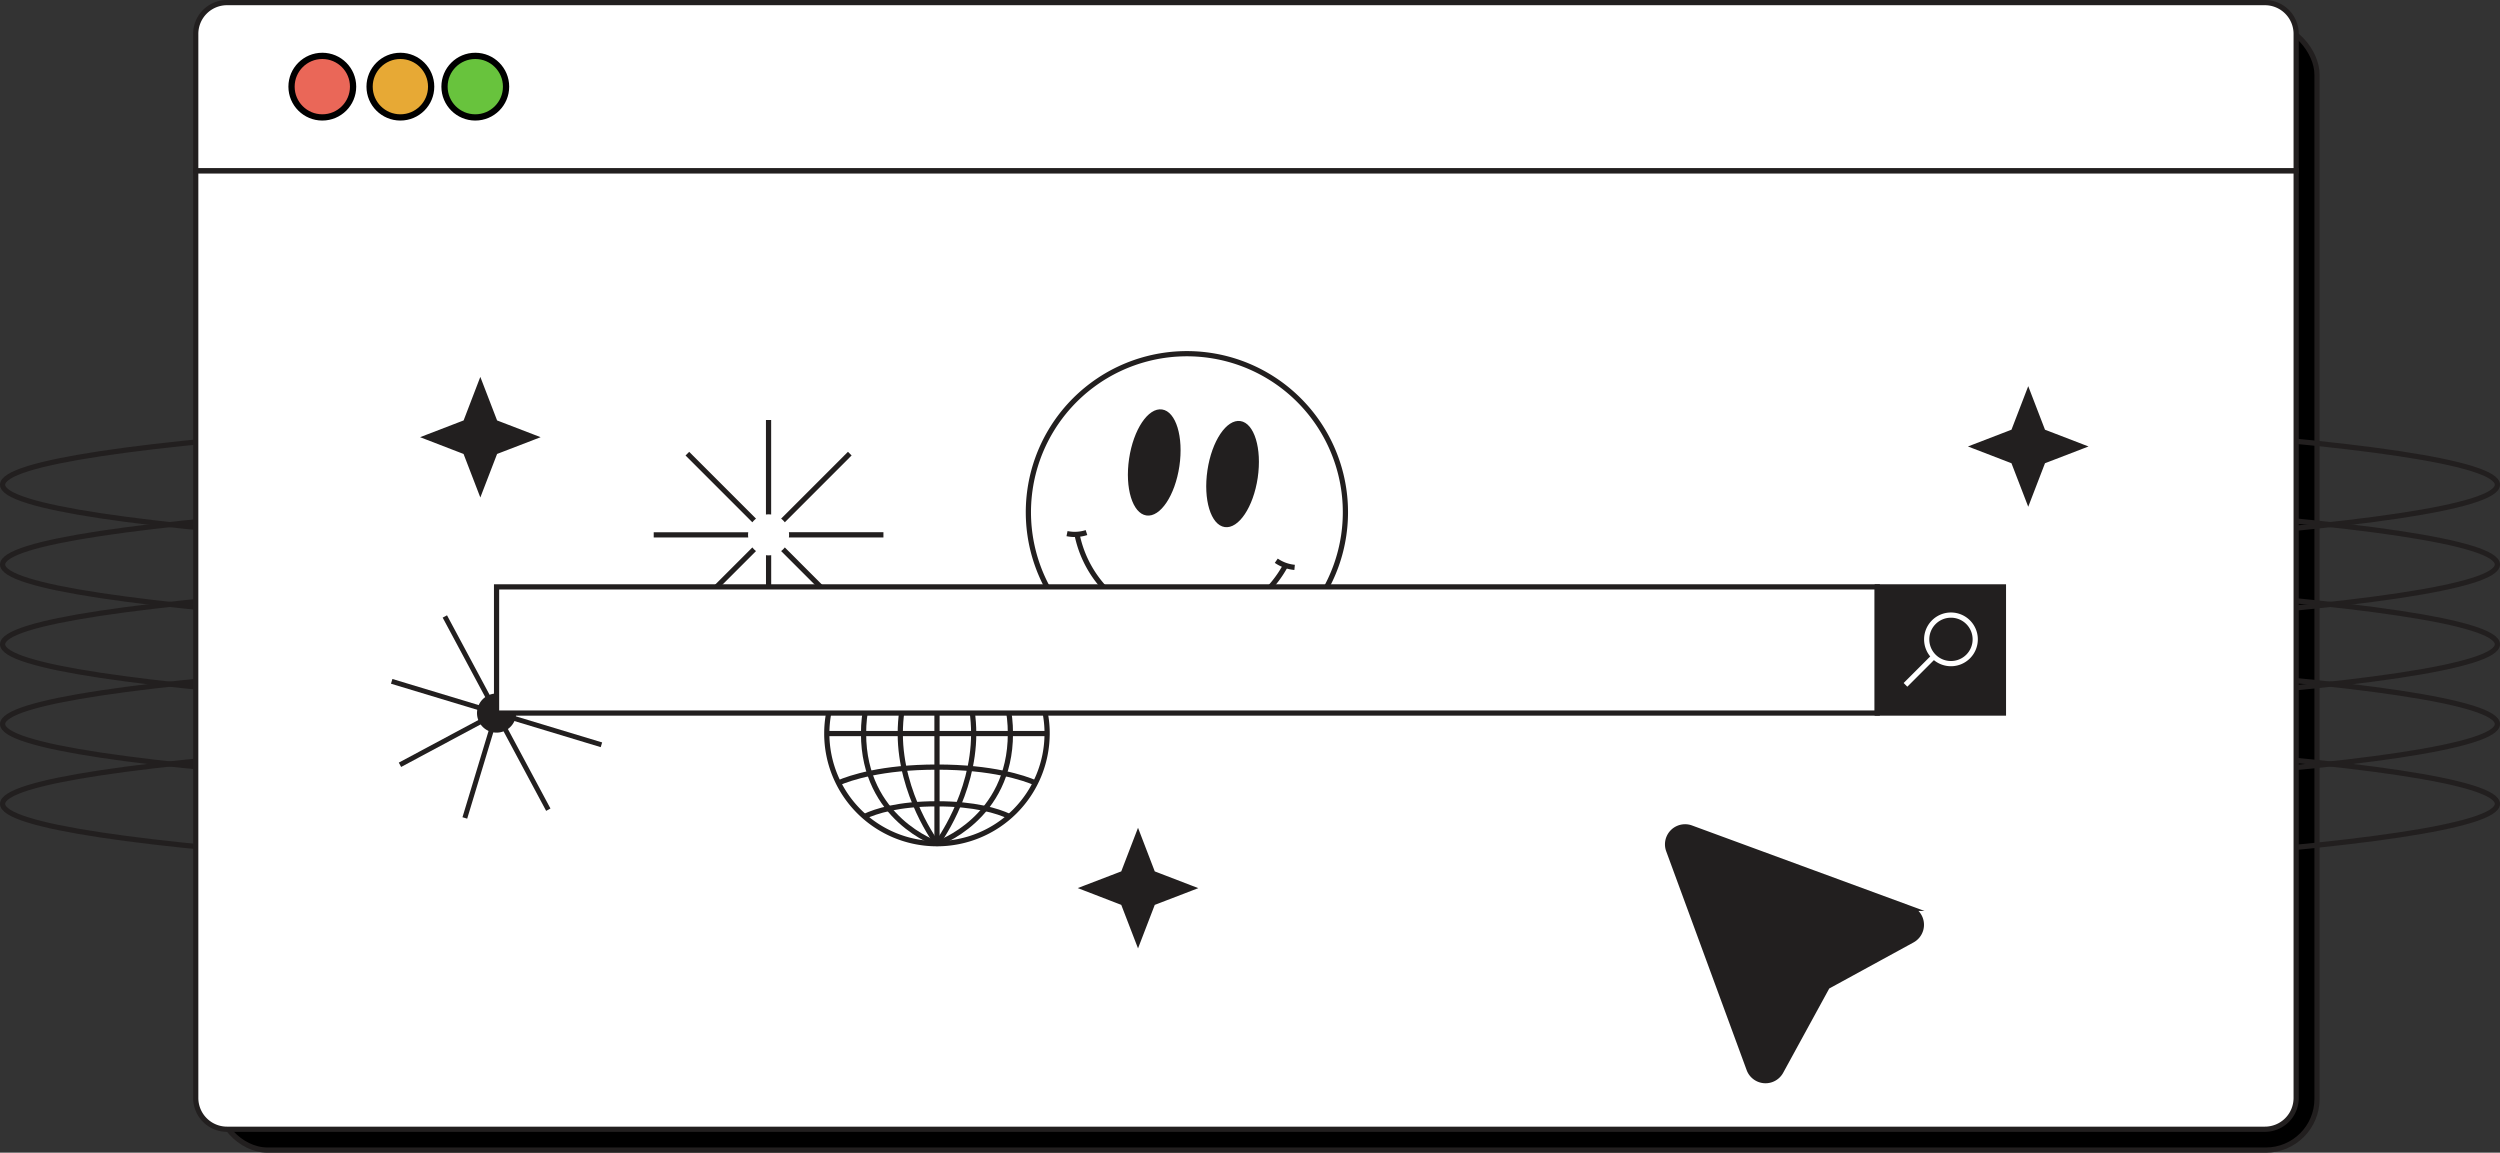 <svg xmlns="http://www.w3.org/2000/svg" width="2398.64" height="1105.96" viewBox="0 0 2398.64 1105.96"><rect x="0" y="0" width="2398.64" height="1105.96" fill="#333333" stroke="none"/><defs><style>.a,.b{stroke:#221f1f;}.a,.b,.e,.f,.g,.h{stroke-miterlimit:10;}.a,.b,.e{stroke-width:5px;}.b,.e{fill-opacity:0;}.c{fill:#fff;}.d{fill:#221f1f;}.e{stroke:#fff;}.f{fill:#ea6758;}.f,.g,.h{stroke:#000;stroke-width:6px;}.g{fill:#e7a935;}.h{fill:#68c33d;}</style></defs><rect class="a" x="207.8" y="22.5" width="2015.27" height="1080.96" rx="49.09"/><path class="b" d="M2396.14,547.09c0,42.27-535.83,76.54-1196.82,76.54S2.5,589.36,2.5,547.09s535.82-76.55,1196.82-76.55S2396.14,504.81,2396.14,547.09Z" transform="translate(0 -82.01)"/><path class="b" d="M2396.14,623.63c0,42.28-535.83,76.55-1196.82,76.55S2.5,665.91,2.5,623.63s535.82-76.54,1196.82-76.54S2396.14,581.36,2396.14,623.63Z" transform="translate(0 -82.01)"/><path class="b" d="M2396.14,700.18c0,42.28-535.83,76.55-1196.82,76.55S2.5,742.46,2.5,700.18s535.82-76.55,1196.82-76.55S2396.14,657.9,2396.14,700.18Z" transform="translate(0 -82.01)"/><path class="b" d="M2396.14,776.73c0,42.27-535.83,76.54-1196.82,76.54S2.5,819,2.5,776.73s535.82-76.55,1196.82-76.55S2396.14,734.45,2396.14,776.73Z" transform="translate(0 -82.01)"/><path class="b" d="M2396.14,853.28c0,42.27-535.83,76.54-1196.82,76.54S2.5,895.55,2.5,853.28s535.82-76.55,1196.82-76.55S2396.14,811,2396.14,853.28Z" transform="translate(0 -82.01)"/><path class="c" d="M187.8,245.79H2203.07v889.68a30,30,0,0,1-30,30H217.8a30,30,0,0,1-30-30Z" transform="translate(0 -82.01)"/><path class="b" d="M187.8,245.79H2203.07v889.68a30,30,0,0,1-30,30H217.8a30,30,0,0,1-30-30Z" transform="translate(0 -82.01)"/><path class="c" d="M217.8,84.51H2173.07a30,30,0,0,1,30,30h0V245.79H187.8V114.51A30,30,0,0,1,217.8,84.51Z" transform="translate(0 -82.01)"/><path class="b" d="M217.8,84.51H2173.07a30,30,0,0,1,30,30h0V245.79H187.8V114.51A30,30,0,0,1,217.8,84.51Z" transform="translate(0 -82.01)"/><path class="b" d="M793.32,785.82h211.37" transform="translate(0 -82.01)"/><path class="b" d="M899,680.13V891.51" transform="translate(0 -82.01)"/><path class="b" d="M899,891.51s35.22-46.72,35.22-105.69S899,680.13,899,680.13" transform="translate(0 -82.01)"/><path class="b" d="M1004.65,785.82A105.69,105.69,0,1,1,899,680.13h0a105.68,105.68,0,0,1,105.68,105.68Z" transform="translate(0 -82.01)"/><path class="b" d="M899,891.51s70.45-23.58,70.45-105.69S899,680.13,899,680.13" transform="translate(0 -82.01)"/><path class="b" d="M899,891.51s-35.23-46.72-35.23-105.69S899,680.13,899,680.13" transform="translate(0 -82.01)"/><path class="b" d="M899,891.51s-70.46-23.58-70.46-105.69S899,680.13,899,680.13" transform="translate(0 -82.01)"/><path class="b" d="M804.45,833.15C815.73,828.3,846,818,899,818s83.23,10.31,94.52,15.15" transform="translate(0 -82.01)"/><path class="b" d="M829.41,865.39c11-5.17,32.64-12.16,69.56-12.16,36.63,0,58.24,6.88,69.3,12" transform="translate(0 -82.01)"/><path class="b" d="M804.45,738.48c11.28,4.85,41.51,15.15,94.52,15.15s83.23-10.3,94.52-15.15" transform="translate(0 -82.01)"/><path class="b" d="M829.41,706.24c11,5.18,32.64,12.16,69.56,12.16,36.63,0,58.24-6.88,69.3-12" transform="translate(0 -82.01)"/><path class="d" d="M448.25,867.48l-4.53-1.37,60.89-201.26,4.53,1.37Z" transform="translate(0 -82.01)"/><path class="d" d="M376.49,733.46l201.25,60.88-1.37,4.53L375.12,738Z" transform="translate(0 -82.01)"/><path class="d" d="M528.14,857.73,524,860,424.72,674.6l4.17-2.23Z" transform="translate(0 -82.01)"/><path class="d" d="M384.87,817.88l-2.24-4.17L568,714.45l2.24,4.17Z" transform="translate(0 -82.01)"/><path class="d" d="M494.4,771.6a18.77,18.77,0,1,1-12.53-23.4h0A18.78,18.78,0,0,1,494.4,771.6Z" transform="translate(0 -82.01)"/><path class="d" d="M734.93,614.7v90.68h5V614.7A19,19,0,0,1,734.93,614.7Z" transform="translate(0 -82.01)"/><path class="d" d="M739.89,575.67V485h-5v90.68A19.92,19.92,0,0,1,739.89,575.67Z" transform="translate(0 -82.01)"/><path class="d" d="M756.92,597.66h90.69v-5H756.92A19,19,0,0,1,756.92,597.66Z" transform="translate(0 -82.01)"/><path class="d" d="M717.9,592.7H627.21v5H717.9A19,19,0,0,1,717.9,592.7Z" transform="translate(0 -82.01)"/><path class="d" d="M725.37,579.63l-64.13-64.12-3.5,3.51,64.12,64.12A20.1,20.1,0,0,1,725.37,579.63Z" transform="translate(0 -82.01)"/><path class="d" d="M749.45,610.73l64.13,64.13,3.5-3.51L753,607.23A19.71,19.71,0,0,1,749.45,610.73Z" transform="translate(0 -82.01)"/><path class="d" d="M753,583.14,817.08,519l-3.51-3.51-64.12,64.12A20.1,20.1,0,0,1,753,583.14Z" transform="translate(0 -82.01)"/><path class="d" d="M721.86,607.23l-64.12,64.12,3.5,3.51,64.13-64.13A19.07,19.07,0,0,1,721.86,607.23Z" transform="translate(0 -82.01)"/><path class="c" d="M1289.24,595.67A152.09,152.09,0,1,1,1161,423h0A152.08,152.08,0,0,1,1289.24,595.67Z" transform="translate(0 -82.01)"/><path class="b" d="M1289.24,595.67A152.09,152.09,0,1,1,1161,423h0A152.08,152.08,0,0,1,1289.24,595.67Z" transform="translate(0 -82.01)"/><path class="b" d="M1234.12,623.26a107.58,107.58,0,0,1-201-29.74" transform="translate(0 -82.01)"/><path class="b" d="M1224.54,620a36.77,36.77,0,0,0,17.58,6.38" transform="translate(0 -82.01)"/><path class="b" d="M1042.43,593a36.74,36.74,0,0,1-18.67,1" transform="translate(0 -82.01)"/><path class="d" d="M1206.73,540.42c-4.16,28.09-18.33,49.26-31.66,47.29s-20.75-26.34-16.6-54.43S1176.8,484,1190.12,486,1210.88,512.33,1206.73,540.42Z" transform="translate(0 -82.01)"/><path class="d" d="M1131.57,529.3c-4.16,28.08-18.33,49.26-31.65,47.28s-20.76-26.34-16.61-54.42,18.33-49.26,31.66-47.29S1135.72,501.21,1131.57,529.3Z" transform="translate(0 -82.01)"/><path class="c" d="M1801.14,645.1H476.43V766.16H1801.14Z" transform="translate(0 -82.01)"/><path class="b" d="M1801.14,645.1H476.43V766.16H1801.14Z" transform="translate(0 -82.01)"/><path class="d" d="M1801.14,645.1h121.07V766.16H1801.14Z" transform="translate(0 -82.01)"/><path class="b" d="M1801.14,645.1h121.07V766.16H1801.14Z" transform="translate(0 -82.01)"/><path class="e" d="M1895.14,695.45a23.28,23.28,0,1,1-23.28-23.28,23.28,23.28,0,0,1,23.28,23.28Z" transform="translate(0 -82.01)"/><path class="e" d="M1855.4,711.91l-27.19,27.19" transform="translate(0 -82.01)"/><path class="d" d="M460.85,450.58,475,487.33l36.75,14.14L475,515.62l-14.15,36.75L446.7,515.63,410,501.47l36.75-14.14Z" transform="translate(0 -82.01)"/><path class="b" d="M460.85,450.58,475,487.33l36.75,14.14L475,515.62l-14.15,36.75L446.7,515.63,410,501.47l36.75-14.14Z" transform="translate(0 -82.01)"/><path class="d" d="M1091.88,883.2,1106,920l36.76,14.14L1106,948.28,1091.88,985l-14.15-36.74L1041,934.09,1077.74,920Z" transform="translate(0 -82.01)"/><path class="b" d="M1091.88,883.2,1106,920l36.76,14.14L1106,948.28,1091.88,985l-14.15-36.74L1041,934.09,1077.74,920Z" transform="translate(0 -82.01)"/><path class="d" d="M1946,459.48l14.14,36.75,36.75,14.15-36.75,14.14L1946,561.27l-14.16-36.74-36.74-14.15,36.76-14.15Z" transform="translate(0 -82.01)"/><path class="b" d="M1946,459.48l14.14,36.75,36.75,14.15-36.75,14.14L1946,561.27l-14.16-36.74-36.74-14.15,36.76-14.15Z" transform="translate(0 -82.01)"/><path class="d" d="M1601,897.93a16.8,16.8,0,0,1,21.57-21.57l105.27,38.7,104.64,38.47a16.8,16.8,0,0,1,2.27,30.51l-81.52,44.56-44.55,81.51a16.8,16.8,0,0,1-30.51-2.26l-38.47-104.65Z" transform="translate(0 -82.01)"/><path class="b" d="M1601,897.93a16.8,16.8,0,0,1,21.57-21.57l105.27,38.7,104.64,38.47a16.8,16.8,0,0,1,2.27,30.51l-81.52,44.56-44.55,81.51a16.8,16.8,0,0,1-30.51-2.26l-38.47-104.65Z" transform="translate(0 -82.01)"/><circle class="f" cx="309.24" cy="83.14" r="29.53"/><circle class="g" cx="384.14" cy="83.14" r="29.53"/><circle class="h" cx="456.02" cy="83.14" r="29.53"/></svg>